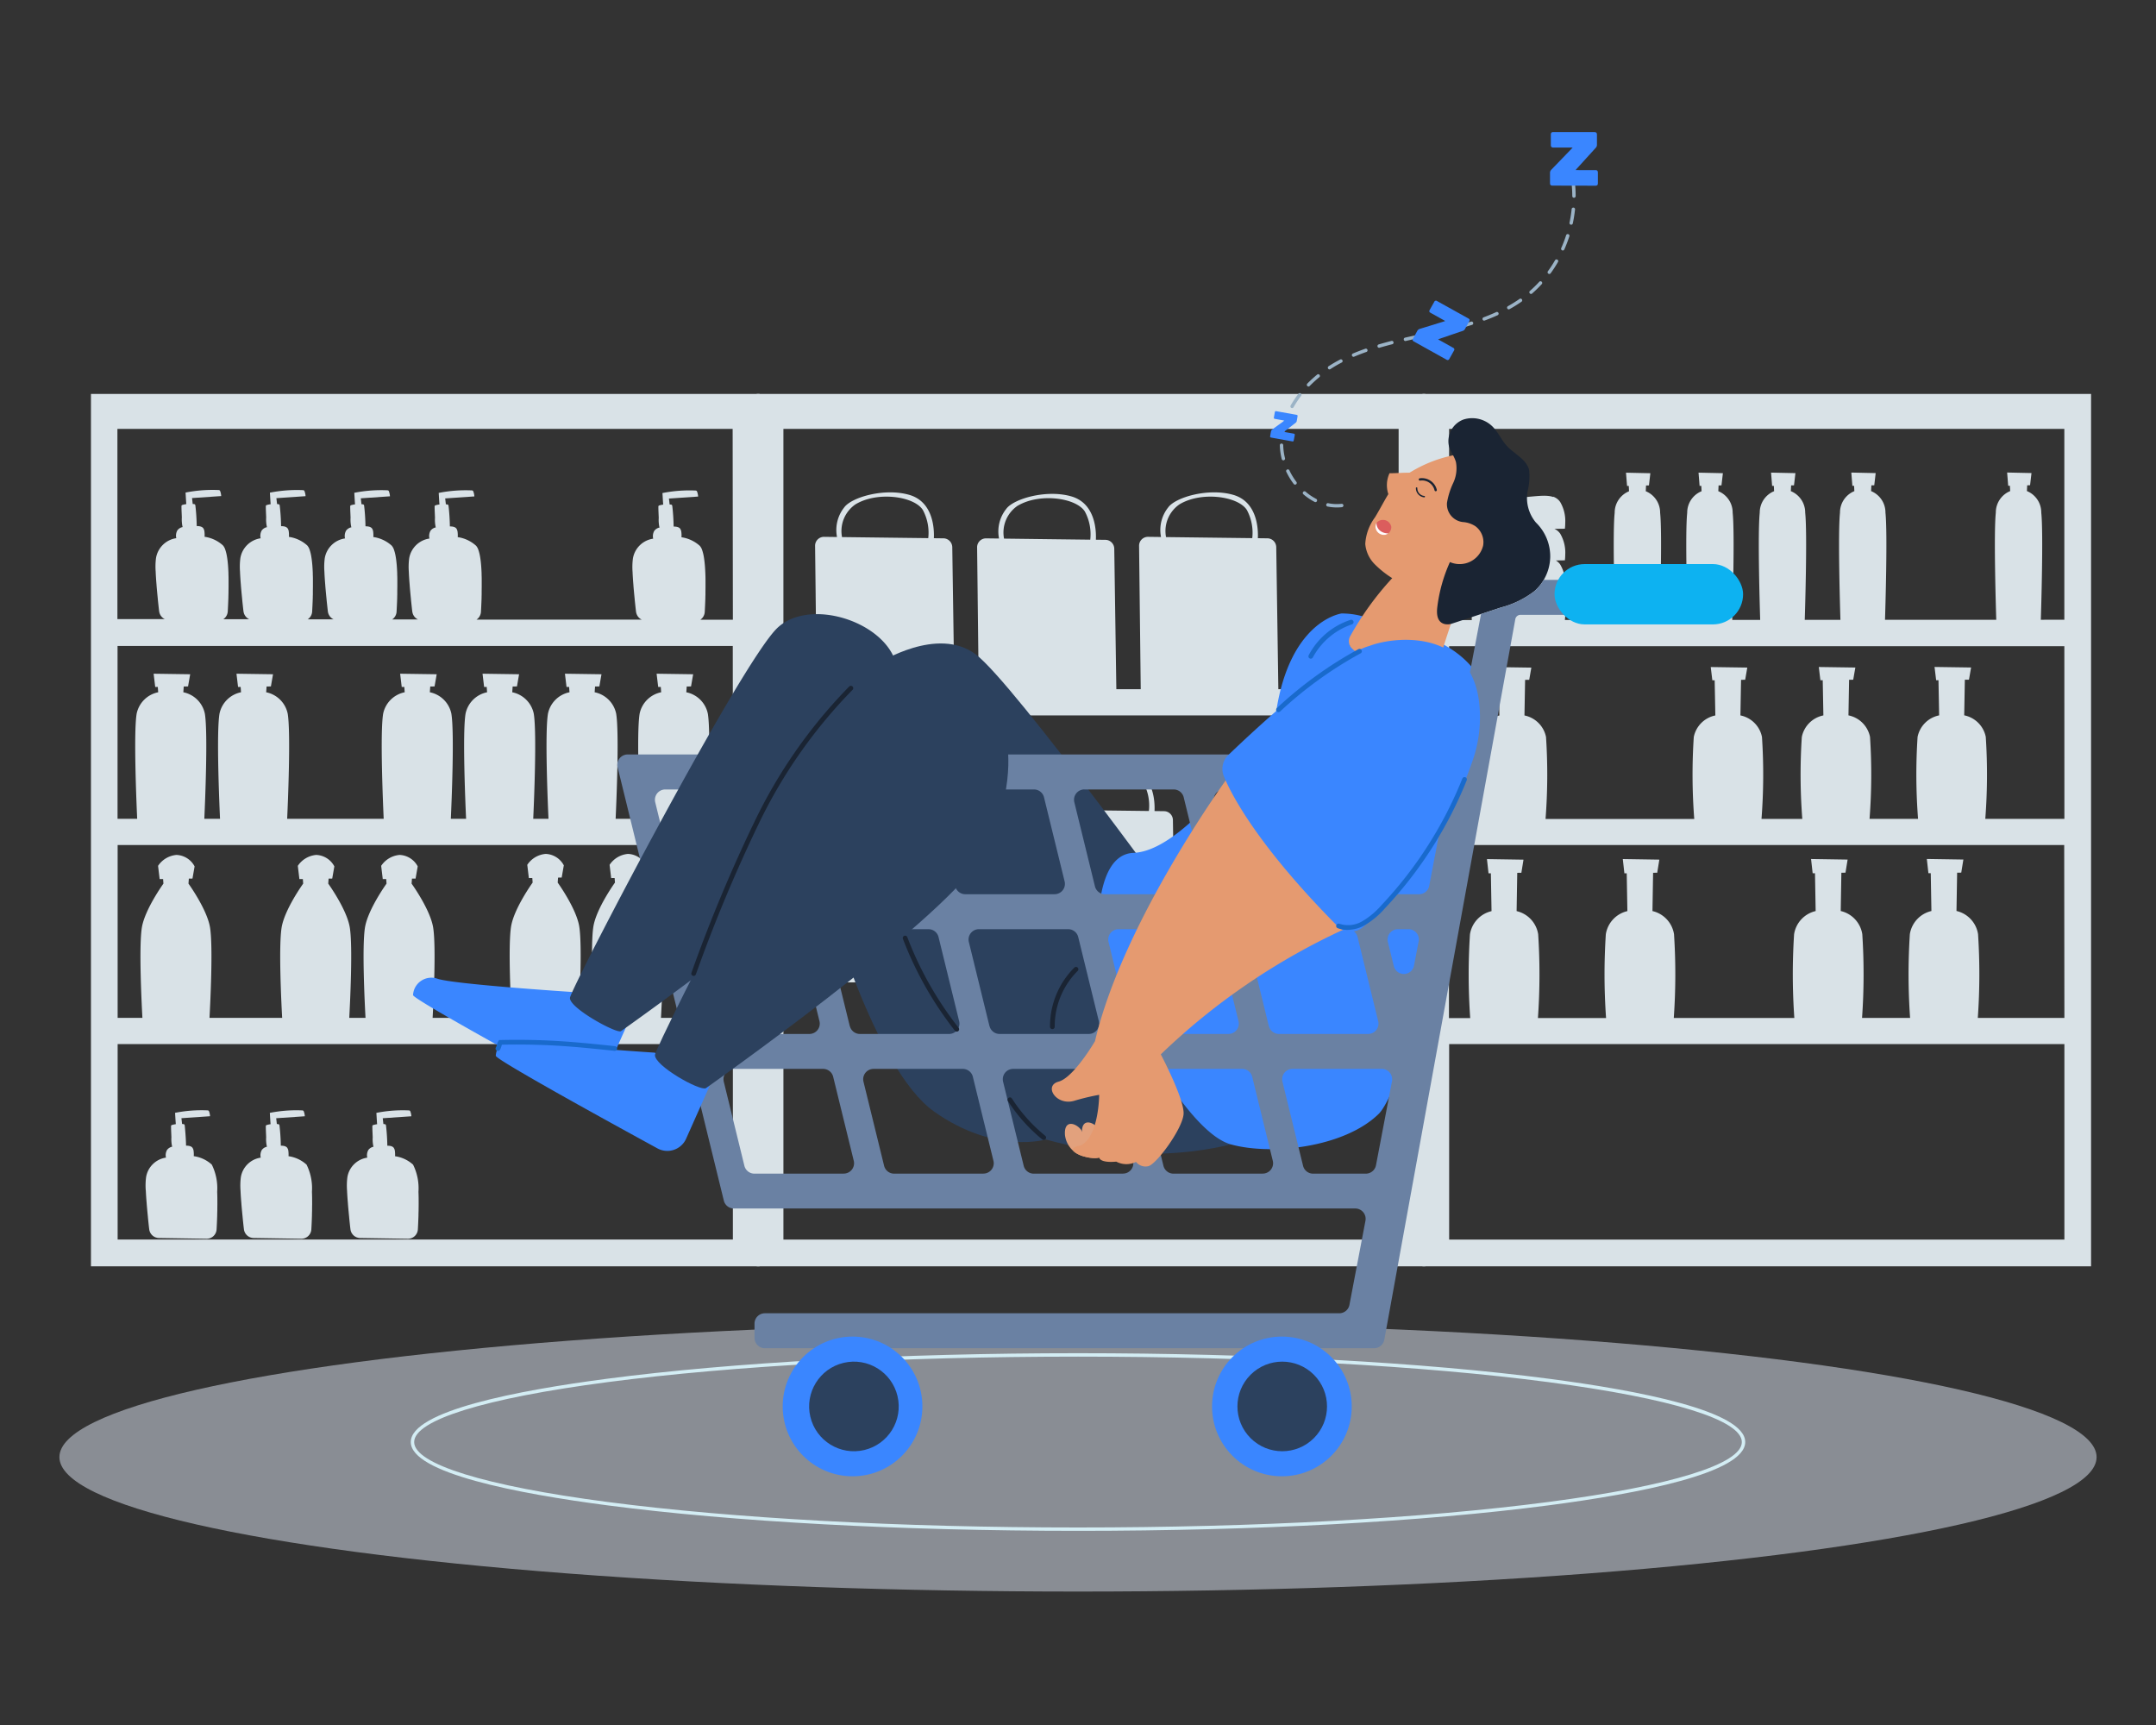 <svg xmlns="http://www.w3.org/2000/svg" width="250" height="200" viewBox="0 0 250 200">
  <rect x="0" y="0" width="250" height="200" fill="#333333" stroke="none"/>
  <g id="Group_5177" data-name="Group 5177" transform="translate(-1957.926 -5024.293)">
    <g id="Group_5176" data-name="Group 5176" transform="translate(1957.926 5024.293)">
      <g id="Group_5069" data-name="Group 5069" transform="translate(0)">
        <g id="Group_5053" data-name="Group 5053" transform="translate(0.098 0.098)">
          <rect id="Rectangle_1914" data-name="Rectangle 1914" width="249.803" height="199.803" fill="none"/>
        </g>
        <g id="Group_5061" data-name="Group 5061" transform="translate(10.547 45.674)">
          <g id="Group_5058" data-name="Group 5058" style="mix-blend-mode: multiply;isolation: isolate">
            <g id="Group_5054" data-name="Group 5054" transform="translate(6.345 83.047)">
              <path id="Path_18966" data-name="Path 18966" d="M2043.833,5691.834c0,.013,0,.027,0,.041.02.453.054.954.1,1.467l0,.035c.021.249.042.5.065.747,0,.028.005.056.008.084.023.244.046.483.07.716l0,.028h0c.052.508.1.98.148,1.365a1.155,1.155,0,0,0,.386.739l.015.011a1.16,1.16,0,0,0,.143.106c.016.01.033.017.05.025a1.116,1.116,0,0,0,.128.064c.031.012.064.02.1.029s.064.022.1.029a1.112,1.112,0,0,0,.207.022h0l5.522.087a1.142,1.142,0,0,0,.928-.452,1.154,1.154,0,0,0,.2-.413,1.181,1.181,0,0,0,.035-.226c.026-.442.052-.992.071-1.587h0c0-.027,0-.056,0-.083,0-.163.009-.329.013-.5,0-.054,0-.106,0-.16,0-.184.005-.37.006-.557,0-.033,0-.065,0-.1,0-.451,0-.9-.021-1.342,0-.013,0-.026,0-.039h0a6.174,6.174,0,0,0-.625-3.139,3.921,3.921,0,0,0-2.091-.978,3.133,3.133,0,0,0-.014-.57.845.845,0,0,0-.139-.409.479.479,0,0,0-.144-.122c-.018-.011-.035-.021-.054-.03a.838.838,0,0,0-.119-.042,1.148,1.148,0,0,0-.182-.034h0a2.01,2.01,0,0,0-.242-.011c-.01-.548-.043-1.095-.09-1.641-.02-.222-.034-.446-.06-.667a.226.226,0,0,0-.062-.159.193.193,0,0,0-.1-.034l-.009,0c-.046-.007-.093-.008-.139-.013-.035-.328-.075-.671-.078-.671l3.32-.227a1.837,1.837,0,0,0-.11-.544.23.23,0,0,0-.062-.1.24.24,0,0,0-.142-.037,15.772,15.772,0,0,0-3.742.287c.025.337.048.878.087,1.314a3,3,0,0,0-.429.09.175.175,0,0,0-.1.056.192.192,0,0,0-.024.123c0,.415.028.831.041,1.246a3.844,3.844,0,0,0,.077,1.05c.005.018.015.029.021.045a1,1,0,0,0-.6.374,1.234,1.234,0,0,0-.127.894,2.738,2.738,0,0,0-2.305,2.26,7.548,7.548,0,0,0-.039,1.555Z" transform="translate(-2043.815 -5682.526)" fill="#d9e2e7"/>
            </g>
            <g id="Group_5055" data-name="Group 5055" transform="translate(17.326 83.047)">
              <path id="Path_18967" data-name="Path 18967" d="M2099.669,5691.834c0,.013,0,.027,0,.041.02.453.054.954.1,1.467l0,.035c.02.251.042.5.066.753,0,.024,0,.049.007.074.023.247.047.489.071.724,0,.008,0,.017,0,.024h0c.052.508.1.98.148,1.365a1.156,1.156,0,0,0,.386.739l.015.011a1.126,1.126,0,0,0,.143.106c.016.01.033.017.05.025a1.12,1.12,0,0,0,.128.064c.031.013.064.02.1.03s.064.021.1.028a1.131,1.131,0,0,0,.208.022l5.522.087a1.16,1.16,0,0,0,1.132-.864,1.162,1.162,0,0,0,.035-.226c.026-.442.052-.992.071-1.587h0c0-.029,0-.06,0-.088,0-.161.009-.323.013-.49q0-.081,0-.163c0-.184.005-.369.007-.556,0-.033,0-.065,0-.1,0-.451,0-.9-.021-1.342,0-.013,0-.026,0-.039h0a6.172,6.172,0,0,0-.625-3.139,3.921,3.921,0,0,0-2.091-.978,3.112,3.112,0,0,0-.015-.57.837.837,0,0,0-.139-.409.478.478,0,0,0-.143-.122c-.018-.011-.035-.021-.054-.03a.848.848,0,0,0-.12-.042,1.151,1.151,0,0,0-.181-.034h0a2.017,2.017,0,0,0-.242-.011c-.013-.771-.062-1.542-.15-2.308a.23.23,0,0,0-.062-.159.2.2,0,0,0-.1-.034l-.009,0c-.046-.007-.093-.008-.139-.013-.035-.328-.075-.671-.078-.671l3.32-.227a1.845,1.845,0,0,0-.11-.544.227.227,0,0,0-.063-.1.238.238,0,0,0-.141-.037,15.774,15.774,0,0,0-3.742.287c.025.337.048.878.087,1.314a2.993,2.993,0,0,0-.429.09.176.176,0,0,0-.1.056.194.194,0,0,0-.024.123c0,.415.028.831.041,1.246a3.863,3.863,0,0,0,.077,1.05c.006.018.015.029.021.045a1,1,0,0,0-.6.374,1.234,1.234,0,0,0-.127.894,2.737,2.737,0,0,0-2.305,2.26,7.548,7.548,0,0,0-.039,1.555Z" transform="translate(-2099.651 -5682.526)" fill="#d9e2e7"/>
            </g>
            <g id="Group_5056" data-name="Group 5056" transform="translate(29.679 83.047)">
              <path id="Path_18968" data-name="Path 18968" d="M2162.484,5691.834c0,.013,0,.028,0,.041.02.453.054.954.1,1.467l0,.035c.02.251.043.5.066.753,0,.024,0,.049.007.075.023.244.046.484.07.718l0,.03h0c.052.508.1.98.148,1.365a1.154,1.154,0,0,0,.386.739l.015.011a1.181,1.181,0,0,0,.143.106c.016.01.033.016.049.025a1.076,1.076,0,0,0,.129.064c.031.013.065.02.1.03s.064.021.1.028a1.128,1.128,0,0,0,.208.022l5.522.087a1.154,1.154,0,0,0,1.167-1.09c.025-.442.052-.992.071-1.587h0c0-.027,0-.056,0-.083,0-.164.009-.33.013-.5,0-.052,0-.1,0-.156q.005-.281.007-.565c0-.031,0-.06,0-.09,0-.45,0-.9-.021-1.343,0-.013,0-.026,0-.039h0a6.174,6.174,0,0,0-.625-3.139,3.921,3.921,0,0,0-2.091-.978,3.09,3.09,0,0,0-.015-.57.837.837,0,0,0-.139-.409.484.484,0,0,0-.143-.122c-.018-.011-.035-.021-.054-.03a.859.859,0,0,0-.12-.042,1.151,1.151,0,0,0-.181-.034h0a2.016,2.016,0,0,0-.243-.011c-.013-.771-.061-1.542-.15-2.308a.231.231,0,0,0-.062-.159.224.224,0,0,0-.105-.036c-.046-.007-.093-.008-.139-.013-.035-.328-.075-.671-.078-.671l3.32-.227a1.83,1.83,0,0,0-.11-.544.232.232,0,0,0-.062-.1.24.24,0,0,0-.142-.037,15.772,15.772,0,0,0-3.742.287c.025.337.048.878.086,1.314a2.987,2.987,0,0,0-.429.09.175.175,0,0,0-.1.056.189.189,0,0,0-.023.123c0,.415.027.831.041,1.246a3.854,3.854,0,0,0,.076,1.05c.006.018.015.029.021.045a1,1,0,0,0-.6.374,1.231,1.231,0,0,0-.127.894,2.737,2.737,0,0,0-2.306,2.26,7.565,7.565,0,0,0-.039,1.555Z" transform="translate(-2162.466 -5682.526)" fill="#d9e2e7"/>
            </g>
            <g id="Group_5057" data-name="Group 5057">
              <path id="Path_18969" data-name="Path 18969" d="M2089.082,5332.588v-72.339h-77.528v101.144h77.528v-25.763h.014v-3.041Zm-3.094,25.7h-71.34v-22.663h71.34Zm0-25.7h-8.337c.073-1.3.441-8.292.07-10.59-.339-2.1-2.5-5.092-2.5-5.092l.041-.579.421-.007.246-1.413a2.486,2.486,0,0,0-2.1-1.328,2.853,2.853,0,0,0-2.137,1.266l.184,1.535.4-.006.038.531s-2.158,2.992-2.5,5.092c-.371,2.3,0,9.292.07,10.59h-1.779c.073-1.3.44-8.292.07-10.59-.339-2.1-2.5-5.092-2.5-5.092l.042-.579.421-.007.246-1.413a2.485,2.485,0,0,0-2.1-1.328,2.852,2.852,0,0,0-2.137,1.266l.184,1.535.4-.006.038.531s-2.159,2.992-2.5,5.092c-.371,2.3,0,9.292.07,10.59h-9.167c.085-1.553.424-8.233.063-10.471-.339-2.1-2.5-5.091-2.5-5.091l.041-.58.421-.006.246-1.413a2.486,2.486,0,0,0-2.1-1.328,2.853,2.853,0,0,0-2.137,1.266l.184,1.536.4-.007.038.532s-2.159,2.991-2.5,5.091c-.361,2.238-.022,8.918.063,10.471h-1.885c.085-1.553.424-8.233.063-10.471-.339-2.1-2.5-5.091-2.5-5.091l.042-.58.42-.006.246-1.413a2.486,2.486,0,0,0-2.1-1.328,2.854,2.854,0,0,0-2.137,1.266l.184,1.536.4-.007.038.532s-2.158,2.991-2.5,5.091c-.361,2.238-.022,8.918.063,10.471H2025.3c.085-1.553.424-8.233.063-10.471-.339-2.1-2.5-5.091-2.5-5.091l.042-.58.421-.006.246-1.413a2.486,2.486,0,0,0-2.1-1.328,2.854,2.854,0,0,0-2.137,1.266l.184,1.536.4-.007.038.532s-2.158,2.991-2.5,5.091c-.361,2.238-.022,8.918.063,10.471h-2.872V5312.55h71.34Zm0-23.08h-2.965c.082-1.794.428-9.916.065-12.17a3.189,3.189,0,0,0-2.5-2.5l.048-.668.5-.008.246-1.413-4.238-.062.184,1.536.3-.005.044.62a3.189,3.189,0,0,0-2.5,2.5c-.363,2.254-.017,10.376.065,12.17h-2.843c.082-1.794.429-9.916.065-12.17a3.19,3.19,0,0,0-2.5-2.5l.048-.668.5-.008.245-1.413-4.237-.062.184,1.536.3-.005.044.62a3.189,3.189,0,0,0-2.5,2.5c-.364,2.254-.017,10.376.065,12.17h-1.769c.082-1.794.428-9.916.065-12.17a3.189,3.189,0,0,0-2.5-2.5l.048-.668.5-.008.245-1.413-4.237-.062.184,1.536.3-.005.044.62a3.189,3.189,0,0,0-2.5,2.5c-.364,2.254-.017,10.376.065,12.17h-1.769c.082-1.794.428-9.916.065-12.17a3.189,3.189,0,0,0-2.5-2.5l.048-.668.5-.008.246-1.413-4.238-.062.184,1.536.3-.005.044.62a3.189,3.189,0,0,0-2.5,2.5c-.364,2.254-.017,10.376.065,12.17h-11.192c.083-1.794.429-9.916.065-12.17a3.189,3.189,0,0,0-2.5-2.5l.048-.668.5-.008.246-1.413-4.238-.062.184,1.536.3-.005.044.62a3.189,3.189,0,0,0-2.5,2.5c-.364,2.254-.017,10.376.065,12.17H2024.7c.082-1.794.428-9.916.065-12.17a3.189,3.189,0,0,0-2.5-2.5l.048-.668.5-.008.246-1.413-4.238-.062.184,1.536.3-.005.044.62a3.189,3.189,0,0,0-2.5,2.5c-.363,2.254-.017,10.376.065,12.17h-2.277v-20.038h71.34Zm0-23.079h-3.777a1.163,1.163,0,0,0,.288-.274,1.181,1.181,0,0,0,.227-.632c.026-.451.053-1.011.072-1.618h0c0-.027,0-.056,0-.083,0-.093.006-.185.009-.281,0-.075,0-.152,0-.229,0-.054,0-.108,0-.163q.005-.286.007-.576c0-.029,0-.059,0-.089s0-.064,0-.1q0-.293,0-.585t-.013-.58c0-.037,0-.072-.005-.108,0-.013,0-.027,0-.04h0c-.013-.33-.03-.652-.056-.957-.03-.351-.07-.68-.12-.975a4.813,4.813,0,0,0-.189-.771,1.425,1.425,0,0,0-.271-.5,4,4,0,0,0-2.131-1,3.127,3.127,0,0,0-.015-.582.859.859,0,0,0-.141-.417.5.5,0,0,0-.146-.124.461.461,0,0,0-.055-.03.729.729,0,0,0-.122-.043,1.136,1.136,0,0,0-.184-.035h0a2.1,2.1,0,0,0-.247-.012c-.014-.786-.062-1.571-.153-2.352a.478.478,0,0,0-.017-.089.15.15,0,0,0-.047-.073.158.158,0,0,0-.051-.025.378.378,0,0,0-.056-.011c-.047-.007-.095-.008-.142-.013-.036-.334-.076-.685-.079-.684l3.383-.231a1.877,1.877,0,0,0-.113-.556.234.234,0,0,0-.064-.105.245.245,0,0,0-.145-.038,16.091,16.091,0,0,0-3.813.292c.026.344.049.9.088,1.339a3.033,3.033,0,0,0-.437.091.19.19,0,0,0-.1.057.2.2,0,0,0-.024.125c0,.423.028.848.042,1.27a3.923,3.923,0,0,0,.078,1.07c.006.018.015.029.021.046a1.014,1.014,0,0,0-.614.382,1.254,1.254,0,0,0-.129.91,2.788,2.788,0,0,0-2.35,2.3,7.668,7.668,0,0,0-.039,1.584h0c0,.013,0,.027,0,.04.021.462.055.974.1,1.5l0,.034c.021.254.043.509.067.762l.008.085c.023.248.047.491.071.727,0,.01,0,.021,0,.031h0c.053.518.106,1,.151,1.392,0,.014.007.028.009.042h0a1.178,1.178,0,0,0,.385.71l.016.012a1.136,1.136,0,0,0,.145.108c.016.01.034.017.05.025l.061.031h-19.159a1.163,1.163,0,0,0,.288-.274,1.177,1.177,0,0,0,.227-.632c.026-.451.053-1.011.072-1.618h0c0-.027,0-.056,0-.083,0-.093.006-.185.008-.281,0-.075,0-.152,0-.229,0-.054,0-.108,0-.163q.005-.286.007-.576c0-.029,0-.059,0-.089s0-.064,0-.1q0-.293,0-.585t-.013-.58c0-.037,0-.072,0-.108,0-.013,0-.027,0-.04h0c-.013-.33-.03-.652-.056-.957-.03-.351-.069-.68-.12-.975a4.838,4.838,0,0,0-.19-.771,1.421,1.421,0,0,0-.271-.5,4,4,0,0,0-2.131-1,3.148,3.148,0,0,0-.015-.582.854.854,0,0,0-.141-.417.505.505,0,0,0-.146-.124.481.481,0,0,0-.055-.03.731.731,0,0,0-.122-.043,1.136,1.136,0,0,0-.184-.035h0a2.089,2.089,0,0,0-.247-.012c-.014-.786-.062-1.571-.153-2.352a.441.441,0,0,0-.017-.089.152.152,0,0,0-.047-.073.156.156,0,0,0-.051-.025.366.366,0,0,0-.056-.011c-.047-.007-.095-.008-.142-.013-.036-.334-.077-.685-.079-.684l3.383-.231a1.869,1.869,0,0,0-.113-.556.234.234,0,0,0-.063-.105.246.246,0,0,0-.145-.038,16.092,16.092,0,0,0-3.813.292c.026.344.049.9.088,1.339a3.04,3.04,0,0,0-.437.091.191.191,0,0,0-.1.057.2.2,0,0,0-.024.125c0,.423.029.848.042,1.27a3.913,3.913,0,0,0,.078,1.07c.006.018.015.029.022.046a1.012,1.012,0,0,0-.614.382,1.253,1.253,0,0,0-.129.91,2.789,2.789,0,0,0-2.35,2.3,7.708,7.708,0,0,0-.039,1.584h0c0,.013,0,.027,0,.04.021.462.055.974.1,1.5,0,.011,0,.022,0,.034.021.254.043.509.067.762,0,.029.005.057.008.085.023.248.047.491.071.727l0,.031h0c.053.518.105,1,.151,1.392,0,.014.007.028.009.042h0a1.178,1.178,0,0,0,.385.71l.016.012a1.117,1.117,0,0,0,.145.108c.016.01.034.017.051.025l.061.031h-3a1.161,1.161,0,0,0,.514-.906c.026-.451.053-1.011.073-1.618h0c0-.028,0-.059,0-.088,0-.091.006-.181.008-.275,0-.073,0-.149,0-.224,0-.057,0-.113,0-.17,0-.187.006-.375.007-.566,0-.033,0-.065,0-.1s0-.062,0-.094q0-.293,0-.585t-.014-.58c0-.037,0-.073,0-.11,0-.013,0-.026,0-.039h0c-.013-.33-.03-.652-.056-.957-.03-.351-.069-.68-.12-.975a4.785,4.785,0,0,0-.19-.771,1.421,1.421,0,0,0-.271-.5,4,4,0,0,0-2.131-1,3.169,3.169,0,0,0-.015-.582.854.854,0,0,0-.142-.417.5.5,0,0,0-.146-.124.5.5,0,0,0-.055-.03.726.726,0,0,0-.122-.043,1.131,1.131,0,0,0-.184-.035h0a2.1,2.1,0,0,0-.247-.012c-.014-.786-.062-1.571-.153-2.352a.425.425,0,0,0-.017-.089.148.148,0,0,0-.047-.073.16.16,0,0,0-.051-.025.372.372,0,0,0-.056-.011c-.047-.007-.095-.008-.142-.013-.036-.334-.077-.685-.08-.684l3.383-.231a1.869,1.869,0,0,0-.113-.556.237.237,0,0,0-.064-.105.245.245,0,0,0-.145-.038,16.09,16.09,0,0,0-3.813.292c.026.344.048.9.088,1.339a3.027,3.027,0,0,0-.437.091.189.189,0,0,0-.1.057.193.193,0,0,0-.024.125c0,.423.028.848.042,1.27a3.923,3.923,0,0,0,.078,1.07c.006.018.015.029.021.046a1.013,1.013,0,0,0-.614.382,1.255,1.255,0,0,0-.129.91,2.789,2.789,0,0,0-2.35,2.3,7.686,7.686,0,0,0-.039,1.584h0c0,.013,0,.028,0,.042.021.461.055.972.1,1.495l0,.036c.021.253.043.508.067.761,0,.029.005.057.008.085q.035.375.072.733c0,.008,0,.018,0,.025h0c.053.518.106,1,.151,1.392a1.179,1.179,0,0,0,.394.752l.015.011a1.215,1.215,0,0,0,.146.108c.016.01.033.016.049.025s.041.021.062.032h-3a1.158,1.158,0,0,0,.514-.906c.026-.451.053-1.011.073-1.618h0c0-.027,0-.056,0-.083,0-.093.006-.185.009-.281,0-.075,0-.152,0-.229,0-.054,0-.108,0-.163,0-.187.006-.377.006-.569,0-.033,0-.064,0-.1s0-.062,0-.094q0-.293,0-.585t-.014-.58c0-.037,0-.072,0-.108,0-.013,0-.027,0-.04h0c-.013-.33-.03-.652-.056-.957-.03-.351-.069-.68-.12-.975a4.813,4.813,0,0,0-.189-.771,1.425,1.425,0,0,0-.271-.5,4,4,0,0,0-2.131-1,3.169,3.169,0,0,0-.015-.582.857.857,0,0,0-.142-.417.636.636,0,0,0-.2-.154.731.731,0,0,0-.122-.043,1.131,1.131,0,0,0-.184-.035h0a2.1,2.1,0,0,0-.247-.012c-.014-.786-.062-1.571-.153-2.352a.459.459,0,0,0-.017-.089.148.148,0,0,0-.047-.073.161.161,0,0,0-.051-.025.372.372,0,0,0-.056-.011c-.047-.007-.094-.008-.142-.013-.036-.334-.077-.685-.079-.684l3.383-.231a1.877,1.877,0,0,0-.113-.556.237.237,0,0,0-.064-.105.245.245,0,0,0-.145-.038,16.09,16.09,0,0,0-3.813.292c.026.344.049.9.088,1.339a3.023,3.023,0,0,0-.437.091.189.189,0,0,0-.1.057.2.2,0,0,0-.024.125c0,.423.028.848.042,1.27a3.913,3.913,0,0,0,.078,1.07c.006.018.015.029.021.046a1.013,1.013,0,0,0-.614.382,1.255,1.255,0,0,0-.129.91,2.788,2.788,0,0,0-2.349,2.3,7.65,7.65,0,0,0-.039,1.584h0c0,.013,0,.027,0,.04.02.462.055.974.1,1.5,0,.011,0,.022,0,.034.021.254.043.509.067.762l.008.085c.023.248.047.491.071.727l0,.031h0c.053.518.106,1,.151,1.392,0,.014.006.028.009.042h0a1.176,1.176,0,0,0,.385.71l.014.011a1.255,1.255,0,0,0,.146.108c.015.009.033.016.049.025l.062.032h-3a1.166,1.166,0,0,0,.515-.906c.026-.451.053-1.011.073-1.618h0c0-.027,0-.056,0-.083.005-.167.01-.336.013-.509,0-.054,0-.108,0-.163q.005-.286.007-.576c0-.029,0-.059,0-.089,0-.227,0-.455,0-.682q0-.292-.013-.58c0-.037,0-.072,0-.108,0-.013,0-.027,0-.04h0c-.013-.33-.03-.652-.056-.957-.03-.351-.069-.68-.12-.975a4.838,4.838,0,0,0-.19-.771,1.429,1.429,0,0,0-.271-.5,4,4,0,0,0-2.131-1,3.148,3.148,0,0,0-.015-.582.856.856,0,0,0-.141-.417.5.5,0,0,0-.146-.124.481.481,0,0,0-.055-.03.724.724,0,0,0-.122-.043,1.131,1.131,0,0,0-.184-.035h0a2.094,2.094,0,0,0-.247-.012c-.014-.786-.062-1.571-.153-2.352a.233.233,0,0,0-.064-.162.16.16,0,0,0-.051-.025.381.381,0,0,0-.057-.011c-.047-.007-.095-.008-.142-.013-.036-.334-.076-.685-.079-.684l3.383-.231a1.877,1.877,0,0,0-.112-.556.235.235,0,0,0-.064-.105.244.244,0,0,0-.144-.038,16.09,16.09,0,0,0-3.813.292c.026.344.048.9.088,1.339a3.033,3.033,0,0,0-.437.091.191.191,0,0,0-.1.057.2.2,0,0,0-.024.125c0,.423.028.848.042,1.27a3.932,3.932,0,0,0,.078,1.07c.006.018.015.03.021.046a1.013,1.013,0,0,0-.614.382,1.254,1.254,0,0,0-.129.91,2.788,2.788,0,0,0-2.35,2.3,7.668,7.668,0,0,0-.039,1.584h0c0,.014,0,.029,0,.042.021.461.055.972.1,1.5,0,.011,0,.022,0,.034.021.254.043.509.067.762l.008.085c.023.248.047.491.071.727l0,.031h0c.053.518.106,1,.151,1.392,0,.014.007.028.009.042h0a1.176,1.176,0,0,0,.385.71s.01.007.015.011a1.252,1.252,0,0,0,.146.108c.016.01.034.017.05.025l.061.031h-5.5V5264.3h71.34Z" transform="translate(-2011.554 -5260.249)" fill="#d9e2e7"/>
            </g>
          </g>
          <g id="Group_5059" data-name="Group 5059" transform="translate(77.198)" style="mix-blend-mode: multiply;isolation: isolate">
            <path id="Path_18970" data-name="Path 18970" d="M2408.991,5260.249v101.144h77.528V5260.249Zm74.434,4.055v30.176h-13.947l-.244-16.477a1.04,1.04,0,0,0-.044-.268c-.006-.021-.013-.042-.02-.062a1.023,1.023,0,0,0-.289-.425l-.049-.041a1.022,1.022,0,0,0-.615-.218l-1.116-.014c.046-.929,0-4.207-2.854-5.026-2.9-.832-6.7.285-7.539,1.453a4.2,4.2,0,0,0-.837,3.434l-1.5-.019a1.03,1.03,0,0,0-1.043,1.042l.167,14.449.009.759h0l.016,1.413h-2.828l-.241-16.3a1.016,1.016,0,0,0-.043-.268c-.006-.021-.013-.042-.02-.062a1.018,1.018,0,0,0-.289-.425c-.016-.015-.032-.027-.049-.041a1.015,1.015,0,0,0-.615-.219l-1.116-.014c.046-.929,0-4.207-2.854-5.026-2.9-.832-6.7.286-7.539,1.453a4.2,4.2,0,0,0-.837,3.434l-1.5-.019a1.03,1.03,0,0,0-1.042,1.042l.065,5.626v.124h0l.067,5.81.042,3.648h0l.015,1.234h-2.824l-.2-13.4h0l-.045-3.073a1.03,1.03,0,0,0-.044-.268c-.006-.021-.012-.042-.02-.062a1.023,1.023,0,0,0-.289-.425l-.049-.041a1.024,1.024,0,0,0-.616-.218l-1.116-.014c.047-.929,0-4.207-2.854-5.026-2.9-.832-6.7.285-7.54,1.453a4.2,4.2,0,0,0-.837,3.434l-1.5-.019a1.029,1.029,0,0,0-1.042,1.042l.065,5.647v.1h0l.1,8.7.009.759h0l.016,1.413h-3.863V5264.3ZM2467,5304.664c2.546-1.509,6.756-.909,7.766.666a5.557,5.557,0,0,1,.632,3.274l-3.841-.047h0l-1.3-.016h0l-4.857-.06A3.749,3.749,0,0,1,2467,5304.664Zm11.418,20.768-.233-15.791a1.04,1.04,0,0,0-.044-.268c-.006-.021-.013-.042-.02-.063a1.027,1.027,0,0,0-.289-.425l-.05-.041a1.019,1.019,0,0,0-.615-.218l-1.116-.015c.046-.928,0-4.206-2.854-5.025-2.9-.832-6.7.285-7.539,1.453a4.2,4.2,0,0,0-.837,3.434l-1.5-.019a1.03,1.03,0,0,0-1.042,1.042l.065,5.625v.125h0l.065,5.632.044,3.826h0l.008.727h-4.975l-.188-12.718h0l-.046-3.073a1.019,1.019,0,0,0-.043-.268c-.006-.021-.013-.042-.02-.063a1.029,1.029,0,0,0-.289-.425l-.049-.041a1.02,1.02,0,0,0-.615-.218l-1.116-.015c.046-.928,0-4.206-2.854-5.025-2.9-.832-6.7.285-7.539,1.453a4.2,4.2,0,0,0-.837,3.434l-1.5-.019a1.03,1.03,0,0,0-1.042,1.042l.065,5.625v.125h0l.065,5.632.044,3.826h0l.008.727h-29.439v-27.91h71.341v27.91Zm-32.351-20.768c2.546-1.509,6.756-.909,7.766.666a5.559,5.559,0,0,1,.632,3.274l-3.841-.047h0l-1.3-.016h0l-4.857-.06A3.75,3.75,0,0,1,2446.063,5304.664Zm-25.584-31.637c2.546-1.51,6.756-.909,7.766.666a5.558,5.558,0,0,1,.632,3.275l-3.841-.047h0l-1.3-.016h0l-4.857-.06A3.749,3.749,0,0,1,2420.479,5273.026Zm18.785.178c2.546-1.509,6.756-.909,7.767.667a5.56,5.56,0,0,1,.632,3.274l-3.841-.047h0l-1.3-.016h0l-4.856-.061A3.75,3.75,0,0,1,2439.264,5273.2Zm18.786-.178c2.546-1.51,6.756-.909,7.766.666a5.56,5.56,0,0,1,.632,3.275l-3.841-.047h0l-1.3-.016h0l-4.857-.06A3.749,3.749,0,0,1,2458.05,5273.026Zm-45.966,85.266v-29.819h71.341v29.819Z" transform="translate(-2408.991 -5260.249)" fill="#d9e2e7"/>
          </g>
          <g id="Group_5060" data-name="Group 5060" transform="translate(154.396)" style="mix-blend-mode: multiply;isolation: isolate">
            <path id="Path_18971" data-name="Path 18971" d="M2806.428,5260.249v101.144h77.528V5260.249Zm74.435,98.043h-71.341v-22.663h71.341Zm0-25.7h-10.04a72.06,72.06,0,0,0,.028-9.712,3.276,3.276,0,0,0-2.5-2.685l.074-4.437.478-.008.246-1.519-4.238-.066.184,1.651.271,0,.077,4.384a3.276,3.276,0,0,0-2.5,2.685,72.02,72.02,0,0,0,.028,9.712H2857.4a72.1,72.1,0,0,0,.028-9.712,3.277,3.277,0,0,0-2.5-2.685l.074-4.437.478-.008.246-1.519-4.238-.066.184,1.651.271,0,.077,4.384a3.276,3.276,0,0,0-2.5,2.685,72.02,72.02,0,0,0,.028,9.712h-13.979a72.1,72.1,0,0,0,.028-9.712,3.277,3.277,0,0,0-2.5-2.685l.074-4.437.478-.008.246-1.519-4.238-.066.184,1.651.271,0,.077,4.384a3.277,3.277,0,0,0-2.5,2.685,71.981,71.981,0,0,0,.028,9.712h-7.9a72.1,72.1,0,0,0,.028-9.712,3.277,3.277,0,0,0-2.5-2.685l.073-4.437.478-.008.246-1.519-4.238-.066.184,1.651.271,0,.077,4.384a3.277,3.277,0,0,0-2.5,2.685,72.141,72.141,0,0,0,.028,9.712h-2.464V5312.55h71.341Zm0-23.08h-9.172a66.8,66.8,0,0,0,.055-9.5,3.188,3.188,0,0,0-2.5-2.5l.074-4.127.478-.007.246-1.413-4.238-.062.185,1.536.271,0,.077,4.078a3.188,3.188,0,0,0-2.5,2.5,66.867,66.867,0,0,0,.055,9.5h-5.625a66.831,66.831,0,0,0,.055-9.5,3.188,3.188,0,0,0-2.5-2.5l.074-4.127.478-.007.246-1.413-4.237-.062.184,1.536.271,0,.076,4.078a3.188,3.188,0,0,0-2.5,2.5,66.831,66.831,0,0,0,.055,9.5h-4.73a66.831,66.831,0,0,0,.055-9.5,3.189,3.189,0,0,0-2.5-2.5l.074-4.127.478-.007.245-1.413-4.238-.062.185,1.536.271,0,.077,4.078a3.188,3.188,0,0,0-2.5,2.5,66.831,66.831,0,0,0,.055,9.5H2820.7a66.865,66.865,0,0,0,.055-9.5,3.189,3.189,0,0,0-2.5-2.5l.074-4.127.478-.007.246-1.413-4.238-.062.184,1.536.271,0,.077,4.078a3.188,3.188,0,0,0-2.5,2.5,66.831,66.831,0,0,0,.055,9.5h-3.386v-20.038h71.341Zm-2.733-23.079c.033-1.058.308-10.036.051-12.424a2.678,2.678,0,0,0-1.665-2.5l.032-.667.336-.008.164-1.413-2.825-.061.123,1.535.2,0,.03.619a2.677,2.677,0,0,0-1.665,2.5c-.257,2.388.018,11.366.051,12.424h-12.9c.033-1.058.308-10.036.051-12.424a2.677,2.677,0,0,0-1.665-2.5l.032-.667.336-.008.164-1.413-2.825-.061.123,1.535.2,0,.029.619a2.677,2.677,0,0,0-1.665,2.5c-.257,2.388.018,11.366.051,12.424h-4.137c.033-1.058.308-10.036.051-12.424a2.678,2.678,0,0,0-1.665-2.5l.032-.667.336-.008.164-1.413-2.825-.061.123,1.535.2,0,.03.619a2.677,2.677,0,0,0-1.665,2.5c-.257,2.388.018,11.366.051,12.424h-3.242c.033-1.058.308-10.036.051-12.424a2.677,2.677,0,0,0-1.665-2.5l.032-.667.336-.008.164-1.413-2.825-.061.123,1.535.2,0,.029.619a2.677,2.677,0,0,0-1.665,2.5c-.257,2.388.018,11.366.051,12.424h-3.243c.034-1.058.308-10.036.052-12.424a2.678,2.678,0,0,0-1.665-2.5l.032-.667.336-.008.164-1.413-2.825-.061.123,1.535.2,0,.029.619a2.677,2.677,0,0,0-1.665,2.5c-.257,2.388.018,11.366.051,12.424h-5.823a5.732,5.732,0,0,0,.042-.669,4.345,4.345,0,0,0-.579-2.417,1.756,1.756,0,0,0-.205-.242l.742-.01a5.783,5.783,0,0,0,.042-.67,4.343,4.343,0,0,0-.579-2.417,1.616,1.616,0,0,0-.509-.478l1.045-.013a5.771,5.771,0,0,0,.042-.67,4.346,4.346,0,0,0-.579-2.417,1.606,1.606,0,0,0-.676-.564l1.212-.015a5.8,5.8,0,0,0,.042-.67,4.342,4.342,0,0,0-.579-2.417,1.607,1.607,0,0,0-.817-.626c0,.01,0,.022-.007.032-.882-.307-2.189-.04-4.117.089-2.649.177-3.727-.178-4.625.709a3.591,3.591,0,0,0-.7,2.365h0c0,.408.024.7.024.7,0-.015,1.175-.04,2.746-.066l2.589-.04-.033,0c-2.649.177-3.727-.178-4.625.709a3.593,3.593,0,0,0-.7,2.366h0c0,.408.024.7.024.7s.742-.029,1.833-.049a2.005,2.005,0,0,0-1.157.567,3.591,3.591,0,0,0-.7,2.365h0c0,.407.024.7.024.7s.421-.021,1.09-.035a1.973,1.973,0,0,0-.414.314,3.593,3.593,0,0,0-.7,2.366h0c0,.213,0,.392.011.516h-2.635V5264.3h71.341v22.125Z" transform="translate(-2806.428 -5260.249)" fill="#d9e2e7"/>
          </g>
        </g>
        <g id="Group_5062" data-name="Group 5062">
          <path id="Path_18972" data-name="Path 18972" d="M2207.926,5224.293h-250v-200h250Zm-249.8-.2H2207.73v-199.61H1958.121Z" transform="translate(-1957.926 -5024.293)" fill="none"/>
        </g>
        <g id="Group_5068" data-name="Group 5068" transform="translate(6.889 153.353)">
          <g id="Group_5064" data-name="Group 5064">
            <g id="Group_5063" data-name="Group 5063">
              <ellipse id="Ellipse_114" data-name="Ellipse 114" cx="118.111" cy="15.587" rx="118.111" ry="15.587" fill="#e1e8f6" opacity="0.5"/>
            </g>
          </g>
          <g id="Group_5067" data-name="Group 5067" transform="translate(40.743 3.541)">
            <g id="Group_5066" data-name="Group 5066">
              <g id="Group_5065" data-name="Group 5065">
                <path id="Path_18973" data-name="Path 18973" d="M2282.389,5850.7c-20.621,0-40.01-1.051-54.594-2.961-10.389-1.359-22.774-3.737-22.774-7.338s12.385-5.978,22.774-7.338c14.584-1.909,33.973-2.96,54.594-2.96s40.01,1.051,54.594,2.96c10.389,1.36,22.774,3.737,22.774,7.338s-12.385,5.979-22.774,7.338C2322.4,5849.65,2303.011,5850.7,2282.389,5850.7Zm0-20.2c-20.6,0-39.975,1.05-54.543,2.957-14.256,1.866-22.432,4.4-22.432,6.948s8.177,5.082,22.432,6.948c14.568,1.907,33.938,2.957,54.543,2.957s39.976-1.05,54.543-2.957c14.256-1.866,22.432-4.4,22.432-6.948s-8.176-5.082-22.432-6.948C2322.365,5831.547,2302.994,5830.5,2282.389,5830.5Z" transform="translate(-2205.021 -5830.104)" fill="#d3edf4"/>
              </g>
            </g>
          </g>
        </g>
      </g>
      <g id="Group_5170" data-name="Group 5170" transform="translate(47.88 48.475)">
        <g id="Group_5153" data-name="Group 5153">
          <g id="Group_5071" data-name="Group 5071" transform="translate(47.856 26.13)">
            <g id="Group_5070" data-name="Group 5070">
              <path id="Path_18974" data-name="Path 18974" d="M2455.8,5413.953s6.759-4.338,11.208-1.025,24.969,31.745,24.969,31.745l6.616,24.516s-10.137,3.743-23.428,0c0,0-5.879,1.762-12.937-3.215s-12.608-25.224-12.608-25.224Z" transform="translate(-2449.622 -5411.681)" fill="#2c415e"/>
            </g>
          </g>
          <g id="Group_5073" data-name="Group 5073" transform="translate(75.599 81.829)">
            <g id="Group_5072" data-name="Group 5072">
              <path id="Path_18975" data-name="Path 18975" d="M2592.976,5698.7a2.914,2.914,0,0,1-2.278-2.521c-.137-2.068,1.623-1.188,1.976-.4s2.289.616,2.289.616l-.294,2.406A4.157,4.157,0,0,1,2592.976,5698.7Z" transform="translate(-2590.69 -5694.9)" fill="#e2a17d"/>
            </g>
          </g>
          <g id="Group_5075" data-name="Group 5075" transform="translate(79.415 22.616)">
            <g id="Group_5074" data-name="Group 5074">
              <path id="Path_18976" data-name="Path 18976" d="M2614.9,5442.591s5.916,11.509,10.629,12.813,13.148.349,17.121-3.523,14.136-46.241,11.754-50.466c-1.832-3.248-5.377-4.624-6.918-5.085a2.105,2.105,0,0,0-1.366.05c-1.561.6-5.731,2.208-6.645,1.339-1.009-.961,2.537-3.11,2.537-3.11a9.019,9.019,0,0,0-3.664-.763c-1.291.235-6.749,2.112-7.8,13.262-4.092,4.87-10.96,14.283-16.319,14.494s-3.97,12.891-3.97,12.891Z" transform="translate(-2610.093 -5393.81)" fill="#3a86ff"/>
            </g>
          </g>
          <g id="Group_5077" data-name="Group 5077" transform="translate(77.581 81.664)">
            <g id="Group_5076" data-name="Group 5076">
              <path id="Path_18977" data-name="Path 18977" d="M2603.053,5697.86a2.913,2.913,0,0,1-2.278-2.521c-.137-2.068,1.623-1.188,1.975-.4s2.289.616,2.289.616l-.294,2.406A4.158,4.158,0,0,1,2603.053,5697.86Z" transform="translate(-2600.767 -5694.061)" fill="#e2a17d"/>
            </g>
          </g>
          <g id="Group_5092" data-name="Group 5092" transform="translate(108.532)">
            <g id="Group_5079" data-name="Group 5079" transform="translate(0 4.144)">
              <g id="Group_5078" data-name="Group 5078">
                <path id="Path_18978" data-name="Path 18978" d="M2771.017,5299.918a15.5,15.5,0,0,0-5.827,2.152c-.823,0-1.511.064-2.334.066a3.3,3.3,0,0,0-.135,2.418c-.544.895-1.009,1.808-1.552,2.7a5.688,5.688,0,0,0-1.124,3.079,3.794,3.794,0,0,0,1.078,2.333,11.29,11.29,0,0,0,2.047,1.631,34.761,34.761,0,0,0-4.861,6.713,1.18,1.18,0,0,0,.066,1.3c1.129,1.259,3.1,1.789,4.745,2.16a7.585,7.585,0,0,0,5.347-.8.782.782,0,0,0,.36-.467c.636-2.19,1.433-4.324,2.054-6.52a10.461,10.461,0,0,0,5.66-6.681,10.645,10.645,0,0,0-1.92-8.631A4.213,4.213,0,0,0,2771.017,5299.918Z" transform="translate(-2758.147 -5299.886)" fill="#e59a70"/>
              </g>
            </g>
            <g id="Group_5081" data-name="Group 5081" transform="translate(10.219)">
              <g id="Group_5080" data-name="Group 5080">
                <path id="Path_18979" data-name="Path 18979" d="M2823.234,5294.937a5.449,5.449,0,0,1-.753,2.63,5.333,5.333,0,0,1-1.069,1.3,10.846,10.846,0,0,1-3.917,1.91l-2.286.753-3.368,1.111a1.555,1.555,0,0,1-.8.06c-.951-.2-1-1.2-.9-1.991a17.967,17.967,0,0,1,1.462-5.205,2.8,2.8,0,0,0,3.851-1.916,2.3,2.3,0,0,0-.907-2.247,3.058,3.058,0,0,0-1.469-.479,2.078,2.078,0,0,1-1.816-2.232,8.741,8.741,0,0,1,.718-2.288,4,4,0,0,0,.324-2.413c-.173-.662-.634-1.218-.818-1.876a2.685,2.685,0,0,1,1.683-3.073,3.342,3.342,0,0,1,3.5.945c.585.636.936,1.457,1.518,2.094.865.95,2.249,1.534,2.591,2.771a7.078,7.078,0,0,1-.173,2.525,4.425,4.425,0,0,0,.97,3.607A5.47,5.47,0,0,1,2823.234,5294.937Z" transform="translate(-2810.107 -5278.813)" fill="#1a2433"/>
              </g>
            </g>
            <g id="Group_5084" data-name="Group 5084" transform="translate(8.091 6.963)">
              <g id="Group_5083" data-name="Group 5083">
                <g id="Group_5082" data-name="Group 5082">
                  <path id="Path_18980" data-name="Path 18980" d="M2801.256,5315.738a.133.133,0,0,0,.047-.006.137.137,0,0,0,.086-.172,1.771,1.771,0,0,0-1.993-1.321.136.136,0,0,0,.054.266,1.485,1.485,0,0,1,1.681,1.141A.136.136,0,0,0,2801.256,5315.738Z" transform="translate(-2799.287 -5314.219)" fill="#1a2433"/>
                </g>
              </g>
            </g>
            <g id="Group_5087" data-name="Group 5087" transform="translate(7.769 8.028)">
              <g id="Group_5086" data-name="Group 5086">
                <g id="Group_5085" data-name="Group 5085">
                  <path id="Path_18981" data-name="Path 18981" d="M2797.758,5319.638a.079.079,0,0,0-.029,0,.082.082,0,0,0-.076.087,1.064,1.064,0,0,0,.958,1.07.082.082,0,1,0,.009-.163.892.892,0,0,1-.8-.917A.081.081,0,0,0,2797.758,5319.638Z" transform="translate(-2797.653 -5319.635)" fill="#1a2433"/>
                </g>
              </g>
            </g>
            <g id="Group_5089" data-name="Group 5089" transform="translate(3.081 11.795)">
              <g id="Group_5088" data-name="Group 5088">
                <path id="Path_18982" data-name="Path 18982" d="M2775.3,5340.361a.832.832,0,0,1-.33.16.971.971,0,0,1-.942-.344.916.916,0,0,1-.136-.957c.016-.03.032-.06.051-.087a.984.984,0,0,1,1.7.44A.908.908,0,0,1,2775.3,5340.361Z" transform="translate(-2773.813 -5338.791)" fill="#db5d5d"/>
              </g>
            </g>
            <g id="Group_5091" data-name="Group 5091" transform="translate(3.081 12.138)">
              <g id="Group_5090" data-name="Group 5090">
                <path id="Path_18983" data-name="Path 18983" d="M2775.3,5341.758a.821.821,0,0,1-.33.161.973.973,0,0,1-.942-.344.915.915,0,0,1-.136-.957.942.942,0,0,1,.051-.088.924.924,0,0,0,0,.186,1.133,1.133,0,0,0,.54.828A1.51,1.51,0,0,0,2775.3,5341.758Z" transform="translate(-2773.813 -5340.531)" fill="#fffdfd"/>
              </g>
            </g>
          </g>
          <g id="Group_5140" data-name="Group 5140" transform="translate(23.702 16.925)">
            <g id="Group_5139" data-name="Group 5139" transform="translate(0 0)">
              <g id="Group_5094" data-name="Group 5094" transform="translate(0 1.83)">
                <g id="Group_5093" data-name="Group 5093">
                  <path id="Path_18984" data-name="Path 18984" d="M2434.223,5374.176a5.353,5.353,0,0,1-1.068,1.3,10.85,10.85,0,0,1-3.917,1.909l-2.286.753-2.915,15.306a1.2,1.2,0,0,1-1.178.976H2328a1.2,1.2,0,0,0-1.165,1.483l3.685,15.038.914,3.724,2.978,12.148.992,4.05,2.977,12.147.77,3.136a1.2,1.2,0,0,0,1.163.915h72.058a1.2,1.2,0,0,1,1.179,1.423l-1.857,9.749a1.2,1.2,0,0,1-1.178.976h-66.607a1.2,1.2,0,0,0-1.2,1.2v1.652a1.2,1.2,0,0,0,1.2,1.2h70.649a1.2,1.2,0,0,0,1.18-.985l3.558-19.566,1.436-7.9,6.606-36.335.368-2.023,3.222-17.721a.614.614,0,0,1,.6-.5h24.521v-4.05Zm-37.064,24.3h10.352a1.2,1.2,0,0,1,1.165.914l2.39,9.75a1.2,1.2,0,0,1-1.166,1.483h-10.352a1.2,1.2,0,0,1-1.165-.912l-2.389-9.75A1.2,1.2,0,0,1,2397.159,5398.472Zm-16.2,0h10.354a1.2,1.2,0,0,1,1.164.914l2.389,9.75a1.2,1.2,0,0,1-1.165,1.483h-10.352a1.2,1.2,0,0,1-1.165-.912l-2.39-9.75A1.2,1.2,0,0,1,2380.961,5398.472Zm-16.2,0h10.354a1.2,1.2,0,0,1,1.165.914l2.39,9.75a1.2,1.2,0,0,1-1.165,1.483h-10.354a1.2,1.2,0,0,1-1.165-.912l-2.389-9.75A1.2,1.2,0,0,1,2364.764,5398.472Zm-16.2,0h10.354a1.2,1.2,0,0,1,1.165.914l2.389,9.75a1.2,1.2,0,0,1-1.165,1.483h-10.354a1.2,1.2,0,0,1-1.165-.912l-2.39-9.75A1.2,1.2,0,0,1,2348.566,5398.472Zm-14.973,11.235-2.39-9.75a1.2,1.2,0,0,1,1.165-1.485h10.354a1.2,1.2,0,0,1,1.165.914l2.39,9.75a1.2,1.2,0,0,1-1.165,1.483h-10.354A1.2,1.2,0,0,1,2333.593,5409.707Zm3.97,16.2-2.389-9.748a1.2,1.2,0,0,1,1.165-1.486h10.354a1.2,1.2,0,0,1,1.165.915l2.389,9.749a1.2,1.2,0,0,1-1.165,1.484h-10.354A1.2,1.2,0,0,1,2337.563,5425.9Zm15.489,17.111H2342.7a1.2,1.2,0,0,1-1.165-.914l-2.389-9.748a1.2,1.2,0,0,1,1.165-1.485h10.354a1.2,1.2,0,0,1,1.165.914l2.39,9.75A1.2,1.2,0,0,1,2353.052,5443.015Zm.709-17.111-2.39-9.748a1.2,1.2,0,0,1,1.165-1.486h10.354a1.2,1.2,0,0,1,1.165.915l2.389,9.749a1.2,1.2,0,0,1-1.165,1.484h-10.354A1.2,1.2,0,0,1,2353.761,5425.9Zm15.489,17.111H2358.9a1.2,1.2,0,0,1-1.165-.914l-2.39-9.748a1.2,1.2,0,0,1,1.165-1.485h10.354a1.2,1.2,0,0,1,1.163.914l2.39,9.75A1.2,1.2,0,0,1,2369.249,5443.015Zm.709-17.111-2.389-9.748a1.2,1.2,0,0,1,1.165-1.486h10.354a1.2,1.2,0,0,1,1.164.915l2.39,9.749a1.2,1.2,0,0,1-1.164,1.484h-10.354A1.2,1.2,0,0,1,2369.958,5425.9Zm15.487,17.111h-10.352a1.2,1.2,0,0,1-1.165-.914l-2.389-9.748a1.2,1.2,0,0,1,1.165-1.485h10.352a1.2,1.2,0,0,1,1.165.914l2.39,9.75A1.2,1.2,0,0,1,2385.446,5443.015Zm.71-17.111-2.39-9.748a1.2,1.2,0,0,1,1.165-1.486h10.352a1.2,1.2,0,0,1,1.165.915l2.39,9.749a1.2,1.2,0,0,1-1.165,1.484h-10.352A1.2,1.2,0,0,1,2386.156,5425.9Zm15.487,17.111H2391.29a1.2,1.2,0,0,1-1.164-.914l-2.39-9.748a1.2,1.2,0,0,1,1.163-1.485h10.354a1.2,1.2,0,0,1,1.166.914l2.389,9.75A1.2,1.2,0,0,1,2401.643,5443.015Zm.71-17.111-2.389-9.748a1.2,1.2,0,0,1,1.163-1.486h10.354a1.2,1.2,0,0,1,1.165.915l2.389,9.749a1.2,1.2,0,0,1-1.165,1.484h-10.354A1.2,1.2,0,0,1,2402.354,5425.9Zm14.28,6.405-1.854,9.731a1.2,1.2,0,0,1-1.177.975h-6.115a1.2,1.2,0,0,1-1.165-.914l-2.389-9.748a1.2,1.2,0,0,1,1.165-1.485h10.352a1.2,1.2,0,0,1,1.167.914l0,.016A1.183,1.183,0,0,1,2416.634,5432.309Zm3.09-16.215-.535,2.8a1.2,1.2,0,0,1-2.342.061l-.687-2.8a1.2,1.2,0,0,1,1.165-1.486h1.219A1.2,1.2,0,0,1,2419.724,5416.094Zm3.085-16.2-1.857,9.751a1.2,1.2,0,0,1-1.179.973h-4.028a1.2,1.2,0,0,1-1.164-.912l-2.389-9.75a1.2,1.2,0,0,1,1.163-1.485h8.274A1.2,1.2,0,0,1,2422.808,5399.9Z" transform="translate(-2326.801 -5374.176)" fill="#6a81a3"/>
                </g>
              </g>
              <g id="Group_5096" data-name="Group 5096" transform="translate(19.177 89.566)">
                <g id="Group_5095" data-name="Group 5095">
                  <circle id="Ellipse_115" data-name="Ellipse 115" cx="8.099" cy="8.099" r="8.099" fill="#3a86ff"/>
                </g>
              </g>
              <g id="Group_5098" data-name="Group 5098" transform="translate(68.961 89.566)">
                <g id="Group_5097" data-name="Group 5097">
                  <circle id="Ellipse_116" data-name="Ellipse 116" cx="8.099" cy="8.099" r="8.099" fill="#3a86ff"/>
                </g>
              </g>
              <g id="Group_5100" data-name="Group 5100" transform="translate(89.325 42.324)">
                <g id="Group_5099" data-name="Group 5099">
                  <path id="Path_18985" data-name="Path 18985" d="M2782.2,5580.08h1.219a1.2,1.2,0,0,1,1.178,1.424l-.533,2.8a1.2,1.2,0,0,1-2.343.061l-.686-2.8A1.2,1.2,0,0,1,2782.2,5580.08Z" transform="translate(-2781.001 -5580.08)" fill="none"/>
                </g>
              </g>
              <g id="Group_5102" data-name="Group 5102" transform="translate(85.355 26.126)">
                <g id="Group_5101" data-name="Group 5101">
                  <path id="Path_18986" data-name="Path 18986" d="M2763.24,5508.954l-2.39-9.75a1.2,1.2,0,0,1,1.165-1.484h8.274a1.2,1.2,0,0,1,1.178,1.424l-1.857,9.75a1.2,1.2,0,0,1-1.178.975h-4.027A1.2,1.2,0,0,1,2763.24,5508.954Z" transform="translate(-2760.816 -5497.719)" fill="none"/>
                </g>
              </g>
              <g id="Group_5104" data-name="Group 5104" transform="translate(77.097 58.521)">
                <g id="Group_5103" data-name="Group 5103">
                  <path id="Path_18987" data-name="Path 18987" d="M2720.028,5662.441h10.353a1.2,1.2,0,0,1,1.165.914l0,.018a1.2,1.2,0,0,1,.013.51l-1.854,9.732a1.2,1.2,0,0,1-1.178.975h-6.115a1.2,1.2,0,0,1-1.165-.914l-2.389-9.75A1.2,1.2,0,0,1,2720.028,5662.441Z" transform="translate(-2718.828 -5662.441)" fill="none"/>
                </g>
              </g>
              <g id="Group_5106" data-name="Group 5106" transform="translate(73.127 42.324)">
                <g id="Group_5105" data-name="Group 5105">
                  <path id="Path_18988" data-name="Path 18988" d="M2701.065,5591.314l-2.389-9.75a1.2,1.2,0,0,1,1.165-1.485h10.354a1.2,1.2,0,0,1,1.165.914l2.389,9.75a1.2,1.2,0,0,1-1.165,1.485H2702.23A1.2,1.2,0,0,1,2701.065,5591.314Z" transform="translate(-2698.641 -5580.08)" fill="none"/>
                </g>
              </g>
              <g id="Group_5108" data-name="Group 5108" transform="translate(36.762 26.126)">
                <g id="Group_5107" data-name="Group 5107">
                  <path id="Path_18989" data-name="Path 18989" d="M2527.674,5509.867h-10.353a1.2,1.2,0,0,1-1.165-.914l-2.39-9.75a1.2,1.2,0,0,1,1.165-1.484h10.353a1.2,1.2,0,0,1,1.165.914l2.39,9.749A1.2,1.2,0,0,1,2527.674,5509.867Z" transform="translate(-2513.732 -5497.719)" fill="none"/>
                </g>
              </g>
              <g id="Group_5110" data-name="Group 5110" transform="translate(20.565 26.126)">
                <g id="Group_5109" data-name="Group 5109">
                  <path id="Path_18990" data-name="Path 18990" d="M2445.313,5509.867h-10.354a1.2,1.2,0,0,1-1.165-.914l-2.39-9.75a1.2,1.2,0,0,1,1.165-1.484h10.353a1.2,1.2,0,0,1,1.165.914l2.39,9.749A1.2,1.2,0,0,1,2445.313,5509.867Z" transform="translate(-2431.37 -5497.719)" fill="none"/>
                </g>
              </g>
              <g id="Group_5112" data-name="Group 5112" transform="translate(69.157 26.126)">
                <g id="Group_5111" data-name="Group 5111">
                  <path id="Path_18991" data-name="Path 18991" d="M2692.4,5509.867h-10.353a1.2,1.2,0,0,1-1.165-.914l-2.39-9.75a1.2,1.2,0,0,1,1.165-1.484h10.353a1.2,1.2,0,0,1,1.165.914l2.39,9.749A1.2,1.2,0,0,1,2692.4,5509.867Z" transform="translate(-2678.454 -5497.719)" fill="none"/>
                </g>
              </g>
              <g id="Group_5114" data-name="Group 5114" transform="translate(60.9 58.521)">
                <g id="Group_5113" data-name="Group 5113">
                  <path id="Path_18992" data-name="Path 18992" d="M2637.666,5662.441h10.354a1.2,1.2,0,0,1,1.165.914l2.39,9.75a1.2,1.2,0,0,1-1.165,1.485h-10.353a1.2,1.2,0,0,1-1.165-.914l-2.389-9.75A1.2,1.2,0,0,1,2637.666,5662.441Z" transform="translate(-2636.466 -5662.441)" fill="none"/>
                </g>
              </g>
              <g id="Group_5116" data-name="Group 5116" transform="translate(52.96 26.126)">
                <g id="Group_5115" data-name="Group 5115">
                  <path id="Path_18993" data-name="Path 18993" d="M2610.035,5509.867h-10.353a1.2,1.2,0,0,1-1.165-.914l-2.39-9.75a1.2,1.2,0,0,1,1.165-1.484h10.354a1.2,1.2,0,0,1,1.165.914l2.389,9.749A1.2,1.2,0,0,1,2610.035,5509.867Z" transform="translate(-2596.093 -5497.719)" fill="none"/>
                </g>
              </g>
              <g id="Group_5118" data-name="Group 5118" transform="translate(24.535 42.324)">
                <g id="Group_5117" data-name="Group 5117">
                  <path id="Path_18994" data-name="Path 18994" d="M2453.981,5591.314l-2.389-9.75a1.2,1.2,0,0,1,1.165-1.485h10.353a1.2,1.2,0,0,1,1.165.914l2.39,9.75a1.2,1.2,0,0,1-1.165,1.485h-10.353A1.2,1.2,0,0,1,2453.981,5591.314Z" transform="translate(-2451.557 -5580.08)" fill="none"/>
                </g>
              </g>
              <g id="Group_5120" data-name="Group 5120" transform="translate(4.367 26.126)">
                <g id="Group_5119" data-name="Group 5119">
                  <path id="Path_18995" data-name="Path 18995" d="M2350.209,5497.719h10.354a1.2,1.2,0,0,1,1.165.914l2.389,9.749a1.2,1.2,0,0,1-1.165,1.485H2352.6a1.2,1.2,0,0,1-1.165-.914l-2.39-9.75A1.2,1.2,0,0,1,2350.209,5497.719Z" transform="translate(-2349.009 -5497.719)" fill="none"/>
                </g>
              </g>
              <g id="Group_5122" data-name="Group 5122" transform="translate(56.93 42.324)">
                <g id="Group_5121" data-name="Group 5121">
                  <path id="Path_18996" data-name="Path 18996" d="M2618.7,5591.314l-2.389-9.75a1.2,1.2,0,0,1,1.165-1.485h10.353a1.2,1.2,0,0,1,1.165.914l2.39,9.75a1.2,1.2,0,0,1-1.165,1.485h-10.353A1.2,1.2,0,0,1,2618.7,5591.314Z" transform="translate(-2616.28 -5580.08)" fill="none"/>
                </g>
              </g>
              <g id="Group_5124" data-name="Group 5124" transform="translate(12.307 58.521)">
                <g id="Group_5123" data-name="Group 5123">
                  <path id="Path_18997" data-name="Path 18997" d="M2390.582,5662.441h10.353a1.2,1.2,0,0,1,1.165.914l2.39,9.75a1.2,1.2,0,0,1-1.165,1.485h-10.354a1.2,1.2,0,0,1-1.165-.914l-2.39-9.75A1.2,1.2,0,0,1,2390.582,5662.441Z" transform="translate(-2389.382 -5662.441)" fill="none"/>
                </g>
              </g>
              <g id="Group_5126" data-name="Group 5126" transform="translate(8.337 42.324)">
                <g id="Group_5125" data-name="Group 5125">
                  <path id="Path_18998" data-name="Path 18998" d="M2370.4,5580.08h10.353a1.2,1.2,0,0,1,1.165.914l2.389,9.75a1.2,1.2,0,0,1-1.165,1.485h-10.353a1.2,1.2,0,0,1-1.165-.914l-2.389-9.75A1.2,1.2,0,0,1,2370.4,5580.08Z" transform="translate(-2369.196 -5580.08)" fill="none"/>
                </g>
              </g>
              <g id="Group_5128" data-name="Group 5128" transform="translate(44.702 58.521)">
                <g id="Group_5127" data-name="Group 5127">
                  <path id="Path_18999" data-name="Path 18999" d="M2555.3,5662.441h10.353a1.2,1.2,0,0,1,1.165.914l2.39,9.75a1.2,1.2,0,0,1-1.165,1.485h-10.353a1.2,1.2,0,0,1-1.165-.914l-2.389-9.75A1.2,1.2,0,0,1,2555.3,5662.441Z" transform="translate(-2554.105 -5662.441)" fill="none"/>
                </g>
              </g>
              <g id="Group_5130" data-name="Group 5130" transform="translate(40.732 42.324)">
                <g id="Group_5129" data-name="Group 5129">
                  <path id="Path_19000" data-name="Path 19000" d="M2536.343,5591.314l-2.39-9.75a1.2,1.2,0,0,1,1.165-1.485h10.353a1.2,1.2,0,0,1,1.165.914l2.39,9.75a1.2,1.2,0,0,1-1.165,1.485h-10.353A1.2,1.2,0,0,1,2536.343,5591.314Z" transform="translate(-2533.918 -5580.08)" fill="none"/>
                </g>
              </g>
              <g id="Group_5132" data-name="Group 5132" transform="translate(28.505 58.521)">
                <g id="Group_5131" data-name="Group 5131">
                  <path id="Path_19001" data-name="Path 19001" d="M2472.943,5662.441H2483.3a1.2,1.2,0,0,1,1.165.914l2.39,9.75a1.2,1.2,0,0,1-1.165,1.485h-10.353a1.2,1.2,0,0,1-1.165-.914l-2.39-9.75A1.2,1.2,0,0,1,2472.943,5662.441Z" transform="translate(-2471.743 -5662.441)" fill="none"/>
                </g>
              </g>
              <g id="Group_5134" data-name="Group 5134" transform="translate(69.754 90.32)">
                <g id="Group_5133" data-name="Group 5133" transform="translate(0 0)">
                  <circle id="Ellipse_117" data-name="Ellipse 117" cx="5.194" cy="5.194" r="5.194" transform="translate(0 7.345) rotate(-45)" fill="#2c415e"/>
                </g>
              </g>
              <g id="Group_5136" data-name="Group 5136" transform="translate(21.183 91.413)">
                <g id="Group_5135" data-name="Group 5135" transform="translate(0 0)">
                  <circle id="Ellipse_118" data-name="Ellipse 118" cx="5.194" cy="5.194" r="5.194" transform="translate(0 2.398) rotate(-13.346)" fill="#2c415e"/>
                </g>
              </g>
              <g id="Group_5138" data-name="Group 5138" transform="translate(108.674)">
                <g id="Group_5137" data-name="Group 5137" transform="translate(0)">
                  <rect id="Rectangle_1915" data-name="Rectangle 1915" width="21.865" height="6.994" rx="3.497" transform="translate(21.865 6.994) rotate(-180)" fill="#0db2f1"/>
                </g>
              </g>
            </g>
          </g>
          <g id="Group_5142" data-name="Group 5142" transform="translate(74.085 40.784)">
            <g id="Group_5141" data-name="Group 5141">
              <path id="Path_19002" data-name="Path 19002" d="M2603.609,5486.778s-12.323,16.783-15.609,30.866c0,0-2.464,4.225-4.225,4.695s-.286,2.816,1.793,2.229a25.889,25.889,0,0,1,2.915-.7s-.014,4.812-2.127,5.868c-2.64.444,1.123,1.819,2.127,1.409,0,0,.045.645,1.981.47a2.517,2.517,0,0,0,2.289.03,1.41,1.41,0,0,0,1.408.5c.939-.176,3.99-4.342,4.108-6.044s-2.641-6.924-2.641-6.924a77.13,77.13,0,0,1,21.28-14.514s3.953-10.483,3.249-10.953-5.047-5.475-5.4-5.672-9.022-1.84-9.022-1.84Z" transform="translate(-2582.992 -5486.191)" fill="#e59a70"/>
            </g>
          </g>
          <g id="Group_5144" data-name="Group 5144" transform="translate(93.869 25.713)">
            <g id="Group_5143" data-name="Group 5143">
              <path id="Path_19003" data-name="Path 19003" d="M2683.774,5425.42c.976,2.371,4.219,8.32,13.148,17.314a2.195,2.195,0,0,0,3,.1,46.234,46.234,0,0,0,12.626-19.133,15.123,15.123,0,0,0,.888-4.47c.461-10.951-9.383-10.276-12.812-8.969-4.127,1.158-13.257,9.672-16.366,12.657A2.245,2.245,0,0,0,2683.774,5425.42Z" transform="translate(-2683.59 -5409.557)" fill="#3a86ff"/>
            </g>
          </g>
          <g id="Group_5146" data-name="Group 5146" transform="translate(9.594 71.903)">
            <g id="Group_5145" data-name="Group 5145">
              <path id="Path_19004" data-name="Path 19004" d="M2273.517,5646.1s-13.779-.895-15.612-1.54a2.129,2.129,0,0,0-2.821,1.908c.128.519,13.336,7.776,18.747,10.73a2.386,2.386,0,0,0,3.324-1.124l2.729-6.125Z" transform="translate(-2255.069 -5644.43)" fill="#3a86ff"/>
            </g>
          </g>
          <g id="Group_5148" data-name="Group 5148" transform="translate(0 64.865)">
            <g id="Group_5147" data-name="Group 5147">
              <path id="Path_19005" data-name="Path 19005" d="M2224.731,5610.312s-13.78-.894-15.613-1.539a2.129,2.129,0,0,0-2.821,1.907c.128.519,13.337,7.777,18.747,10.731a2.387,2.387,0,0,0,3.324-1.125l2.73-6.125Z" transform="translate(-2206.283 -5608.641)" fill="#3a86ff"/>
            </g>
          </g>
          <g id="Group_5150" data-name="Group 5150" transform="translate(18.21 22.732)">
            <g id="Group_5149" data-name="Group 5149">
              <path id="Path_19006" data-name="Path 19006" d="M2336.474,5403.333a11.923,11.923,0,0,1-.187,13.2c-4.577,7.218-31.512,26.23-31.512,26.23-.593.24-5.987-2.708-5.9-3.873.082-1.071,19.763-38.771,24.031-42.87C2327.4,5391.71,2339.126,5396.644,2336.474,5403.333Z" transform="translate(-2298.875 -5394.403)" fill="#2c415e"/>
            </g>
          </g>
          <g id="Group_5152" data-name="Group 5152" transform="translate(28.067 27.645)">
            <g id="Group_5151" data-name="Group 5151">
              <path id="Path_19007" data-name="Path 19007" d="M2389.852,5429.667s1.136,6.319-3.441,13.537-31.511,26.23-31.511,26.23c-.721.35-6.017-2.637-5.9-3.873.1-1.069,20.862-42.427,25.967-45.419S2388.338,5423.594,2389.852,5429.667Z" transform="translate(-2348.999 -5419.385)" fill="#2c415e"/>
            </g>
          </g>
        </g>
        <g id="Group_5155" data-name="Group 5155" transform="translate(107.053 41.644)">
          <g id="Group_5154" data-name="Group 5154">
            <path id="Path_19008" data-name="Path 19008" d="M2751.937,5508.26a3.144,3.144,0,0,1-1.132-.2.273.273,0,1,1,.2-.509,3.249,3.249,0,0,0,2.655-.292,8.891,8.891,0,0,0,2.212-1.853,46.816,46.816,0,0,0,9.383-14.667.273.273,0,1,1,.506.2,47.377,47.377,0,0,1-9.492,14.838,9.5,9.5,0,0,1-2.353,1.96A4.238,4.238,0,0,1,2751.937,5508.26Z" transform="translate(-2750.629 -5490.566)" fill="#196acc"/>
          </g>
        </g>
        <g id="Group_5157" data-name="Group 5157" transform="translate(103.838 23.378)">
          <g id="Group_5156" data-name="Group 5156">
            <path id="Path_19009" data-name="Path 19009" d="M2734.554,5402.205a.273.273,0,0,1-.232-.416,8.447,8.447,0,0,1,4.865-4.093.273.273,0,0,1,.134.529,8.131,8.131,0,0,0-4.534,3.85A.273.273,0,0,1,2734.554,5402.205Z" transform="translate(-2734.282 -5397.688)" fill="#196acc"/>
          </g>
        </g>
        <g id="Group_5159" data-name="Group 5159" transform="translate(100.092 26.756)">
          <g id="Group_5158" data-name="Group 5158">
            <path id="Path_19010" data-name="Path 19010" d="M2715.508,5422.2a.273.273,0,0,1-.18-.478,46.594,46.594,0,0,1,9.462-6.833.273.273,0,0,1,.246.487,46.1,46.1,0,0,0-9.348,6.756A.272.272,0,0,1,2715.508,5422.2Z" transform="translate(-2715.235 -5414.861)" fill="#196acc"/>
          </g>
        </g>
        <g id="Group_5161" data-name="Group 5161" transform="translate(9.583 72.074)">
          <g id="Group_5160" data-name="Group 5160">
            <path id="Path_19011" data-name="Path 19011" d="M2255.284,5646.6a.273.273,0,0,1-.231-.417,1.493,1.493,0,0,0,.114-.3,1.815,1.815,0,0,1,.172-.428l.078-.124.146,0c2.379-.058,4.789-.008,7.163.148,2.051.135,4.126.353,6.133.564a.274.274,0,0,1,.244.3.27.27,0,0,1-.3.243h0c-2-.21-4.072-.428-6.111-.563-2.3-.152-4.637-.2-6.945-.151-.02.055-.039.116-.058.176a1.813,1.813,0,0,1-.172.428A.273.273,0,0,1,2255.284,5646.6Z" transform="translate(-2255.011 -5645.299)" fill="#196acc"/>
          </g>
        </g>
        <g id="Group_5163" data-name="Group 5163" transform="translate(73.874 63.642)">
          <g id="Group_5162" data-name="Group 5162">
            <path id="Path_19012" data-name="Path 19012" d="M2582.193,5609.622a.273.273,0,0,1-.273-.269,9.6,9.6,0,0,1,2.812-6.854.273.273,0,1,1,.383.388,9.053,9.053,0,0,0-2.649,6.458.272.272,0,0,1-.269.276Z" transform="translate(-2581.919 -5602.421)" fill="#1a2433"/>
          </g>
        </g>
        <g id="Group_5165" data-name="Group 5165" transform="translate(68.948 78.748)">
          <g id="Group_5164" data-name="Group 5164">
            <path id="Path_19013" data-name="Path 19013" d="M2561.072,5684.179a.272.272,0,0,1-.172-.062,18.885,18.885,0,0,1-3.986-4.465.273.273,0,0,1,.459-.294,18.328,18.328,0,0,0,3.871,4.336.273.273,0,0,1-.172.484Z" transform="translate(-2556.871 -5679.233)" fill="#1a2433"/>
          </g>
        </g>
        <g id="Group_5167" data-name="Group 5167" transform="translate(56.808 60.017)">
          <g id="Group_5166" data-name="Group 5166">
            <path id="Path_19014" data-name="Path 19014" d="M2501.4,5595.1a.272.272,0,0,1-.215-.1,40.793,40.793,0,0,1-6.029-10.643.273.273,0,1,1,.51-.194,40.256,40.256,0,0,0,5.948,10.5.273.273,0,0,1-.214.441Z" transform="translate(-2495.143 -5583.987)" fill="#1a2433"/>
          </g>
        </g>
        <g id="Group_5169" data-name="Group 5169" transform="translate(32.285 31.045)">
          <g id="Group_5168" data-name="Group 5168">
            <path id="Path_19015" data-name="Path 19015" d="M2370.717,5470.3a.278.278,0,0,1-.1-.018.273.273,0,0,1-.159-.352,176.953,176.953,0,0,1,7.347-17.59,58.592,58.592,0,0,1,10.943-15.591.273.273,0,1,1,.383.389,58.06,58.06,0,0,0-10.839,15.448,176.789,176.789,0,0,0-7.323,17.537A.274.274,0,0,1,2370.717,5470.3Z" transform="translate(-2370.444 -5436.672)" fill="#1a2433"/>
          </g>
        </g>
      </g>
      <g id="Group_5175" data-name="Group 5175" transform="translate(147.28 15.308)">
        <g id="Group_5171" data-name="Group 5171" transform="translate(1.125 4.04)">
          <path id="Path_19016" data-name="Path 19016" d="M2725.953,5162.165a5.39,5.39,0,0,1-1.034-.1.2.2,0,1,1,.076-.386,4.938,4.938,0,0,0,1.505.063.2.2,0,0,1,.218.173.2.2,0,0,1-.173.217A5.2,5.2,0,0,1,2725.953,5162.165Zm-2.475-.616a.2.2,0,0,1-.089-.022,6.766,6.766,0,0,1-1.337-.908.2.2,0,0,1,.258-.3,6.387,6.387,0,0,0,1.258.855.2.2,0,0,1-.09.372Zm-2.368-2.03a.2.2,0,0,1-.157-.078,8.127,8.127,0,0,1-.839-1.374.2.2,0,1,1,.354-.171,7.78,7.78,0,0,0,.8,1.308.2.2,0,0,1-.038.275A.194.194,0,0,1,2721.11,5159.519Zm-1.355-2.818a.2.2,0,0,1-.191-.149,7.257,7.257,0,0,1-.219-1.6.2.2,0,0,1,.192-.2.2.2,0,0,1,.2.192,6.848,6.848,0,0,0,.207,1.512.2.2,0,0,1-.143.238A.181.181,0,0,1,2719.755,5156.7Zm-.077-3.12a.223.223,0,0,1-.036,0,.2.2,0,0,1-.158-.229,9.2,9.2,0,0,1,.429-1.546.2.2,0,1,1,.369.138,8.733,8.733,0,0,0-.411,1.48A.2.2,0,0,1,2719.677,5153.581Zm1.086-2.937a.2.2,0,0,1-.171-.293,11.643,11.643,0,0,1,.883-1.333.2.2,0,1,1,.313.239,11.2,11.2,0,0,0-.853,1.287A.2.2,0,0,1,2720.763,5150.644Zm1.9-2.5a.2.2,0,0,1-.14-.334,14.331,14.331,0,0,1,1.179-1.073.2.2,0,0,1,.249.3,13.839,13.839,0,0,0-1.147,1.044A.2.2,0,0,1,2722.663,5148.147Zm2.435-1.986a.2.2,0,0,1-.108-.361c.321-.209.654-.409.989-.593.128-.071.257-.139.387-.207a.2.2,0,0,1,.181.349c-.127.065-.253.133-.379.2-.327.18-.651.375-.964.579A.2.2,0,0,1,2725.1,5146.161Zm2.783-1.459a.2.2,0,0,1-.077-.377c.467-.2.964-.39,1.479-.571a.2.2,0,0,1,.13.371c-.507.178-1,.367-1.456.562A.194.194,0,0,1,2727.881,5144.7Zm2.965-1.046a.2.2,0,0,1-.056-.386c.479-.141.977-.277,1.524-.417a.2.2,0,0,1,.1.381c-.543.139-1.037.274-1.51.413A.187.187,0,0,1,2730.846,5143.656Zm3.047-.785a.2.2,0,0,1-.044-.389c.512-.118,1.025-.231,1.538-.343a.2.2,0,0,1,.084.384c-.512.112-1.023.225-1.534.342A.172.172,0,0,1,2733.892,5142.871Zm3.073-.679a.2.2,0,0,1-.042-.389l.2-.045c.441-.1.884-.2,1.326-.3a.2.2,0,0,1,.091.383q-.667.159-1.332.306l-.2.044A.163.163,0,0,1,2736.965,5142.192Zm3.06-.735a.2.2,0,0,1-.051-.387c.534-.144,1.026-.286,1.5-.436a.2.2,0,1,1,.118.375c-.482.151-.979.3-1.519.441A.206.206,0,0,1,2740.025,5141.457Zm3-.948a.2.2,0,0,1-.069-.38c.5-.188.987-.388,1.442-.595a.2.2,0,1,1,.163.358c-.464.21-.957.414-1.467.6A.178.178,0,0,1,2743.024,5140.509Zm2.859-1.307a.2.2,0,0,1-.1-.368c.461-.257.905-.533,1.32-.82a.2.2,0,1,1,.223.323c-.425.294-.88.576-1.352.84A.2.2,0,0,1,2745.884,5139.2Zm2.58-1.791a.2.2,0,0,1-.129-.345,13.476,13.476,0,0,0,1.108-1.083.2.2,0,0,1,.291.266,14.111,14.111,0,0,1-1.141,1.115A.2.2,0,0,1,2748.463,5137.411Zm2.119-2.316a.2.2,0,0,1-.159-.313,14.442,14.442,0,0,0,.845-1.3.2.2,0,0,1,.341.2,15.12,15.12,0,0,1-.867,1.336A.2.2,0,0,1,2750.582,5135.095Zm1.568-2.722a.192.192,0,0,1-.08-.017.2.2,0,0,1-.1-.26,15.112,15.112,0,0,0,.556-1.449.2.2,0,1,1,.374.121,15.441,15.441,0,0,1-.57,1.487A.2.2,0,0,1,2752.15,5132.373Zm.972-2.987a.195.195,0,0,1-.192-.237,14.977,14.977,0,0,0,.245-1.533.2.2,0,1,1,.391.042,15.258,15.258,0,0,1-.252,1.573A.2.2,0,0,1,2753.123,5129.386Zm.329-3.123a.2.2,0,0,1-.2-.2,13.924,13.924,0,0,0-.091-1.548.2.2,0,0,1,.173-.218.2.2,0,0,1,.218.173,14.308,14.308,0,0,1,.093,1.592.2.2,0,0,1-.2.2Zm-.363-3.119a.2.2,0,0,1-.191-.151l-.018-.074a.2.2,0,1,1,.382-.091l.018.074a.2.2,0,0,1-.146.236A.187.187,0,0,1,2753.089,5123.144Z" transform="translate(-2719.345 -5122.677)" fill="#9bb3c6"/>
        </g>
        <g id="Group_5172" data-name="Group 5172" transform="translate(0 32.363)">
          <path id="Path_19017" data-name="Path 19017" d="M2716.476,5269.478c.019-.109-.013-.157-.121-.178s-.242-.044-.363-.065l-.755-.136c.043-.04.066-.065.093-.086.42-.326.843-.65,1.261-.98a.321.321,0,0,0,.109-.165c.043-.187.07-.377.1-.566.021-.123-.006-.164-.132-.187l-2.33-.416a.128.128,0,0,0-.171.116c-.035.2-.072.4-.107.6a.133.133,0,0,0,.127.175c.118.019.236.041.353.062l.738.135c-.05.04-.079.064-.11.086-.431.313-.864.623-1.292.939a.348.348,0,0,0-.136.171c-.05.2-.08.412-.116.618a.119.119,0,0,0,.1.152c.074.017.149.028.224.042l2.223.4c.132.023.17,0,.194-.135C2716.407,5269.862,2716.442,5269.67,2716.476,5269.478Z" transform="translate(-2713.624 -5266.694)" fill="#3a86ff"/>
        </g>
        <g id="Group_5173" data-name="Group 5173" transform="translate(32.455)">
          <path id="Path_19018" data-name="Path 19018" d="M2884.2,5108.057c0-.4,0-.8,0-1.194,0-.238-.083-.321-.323-.321H2882.1c-.151,0-.3,0-.478-.008.042-.05.064-.079.089-.105q1.118-1.232,2.238-2.462a.5.5,0,0,0,.142-.362c0-.374,0-.747,0-1.121,0-.273-.073-.342-.348-.343l-4.692-.006c-.223,0-.306.082-.307.308q0,.6,0,1.207c0,.19.091.281.286.282l1.365,0,.877,0c-.055.062-.091.1-.129.144q-1.168,1.21-2.337,2.42a.507.507,0,0,0-.157.38c0,.395,0,.788,0,1.182,0,.2.086.288.291.288l4.959.011C2884.118,5108.361,2884.2,5108.277,2884.2,5108.057Z" transform="translate(-2878.651 -5102.133)" fill="#3a86ff"/>
        </g>
        <g id="Group_5174" data-name="Group 5174" transform="translate(16.525 19.549)">
          <path id="Path_19019" data-name="Path 19019" d="M2802.346,5207c-.189-.109-.38-.215-.571-.321l-1.174-.653c.078-.03.118-.048.158-.062.894-.305,1.787-.612,2.682-.914a.48.48,0,0,0,.289-.239c.147-.275.3-.547.45-.82.126-.229.11-.293-.124-.423q-1.781-.992-3.564-1.981a.216.216,0,0,0-.342.1c-.166.295-.33.592-.5.888-.111.2-.09.277.108.388l1.53.851c.039.021.077.045.139.083-.076.026-.117.042-.159.055-.924.284-1.847.57-2.772.851a.5.5,0,0,0-.318.261c-.152.288-.313.57-.471.854-.1.175-.076.265.1.361l3.773,2.1a.212.212,0,0,0,.326-.089q.271-.476.536-.956A.214.214,0,0,0,2802.346,5207Z" transform="translate(-2797.653 -5201.535)" fill="#3a86ff"/>
        </g>
      </g>
    </g>
  </g>
</svg>
